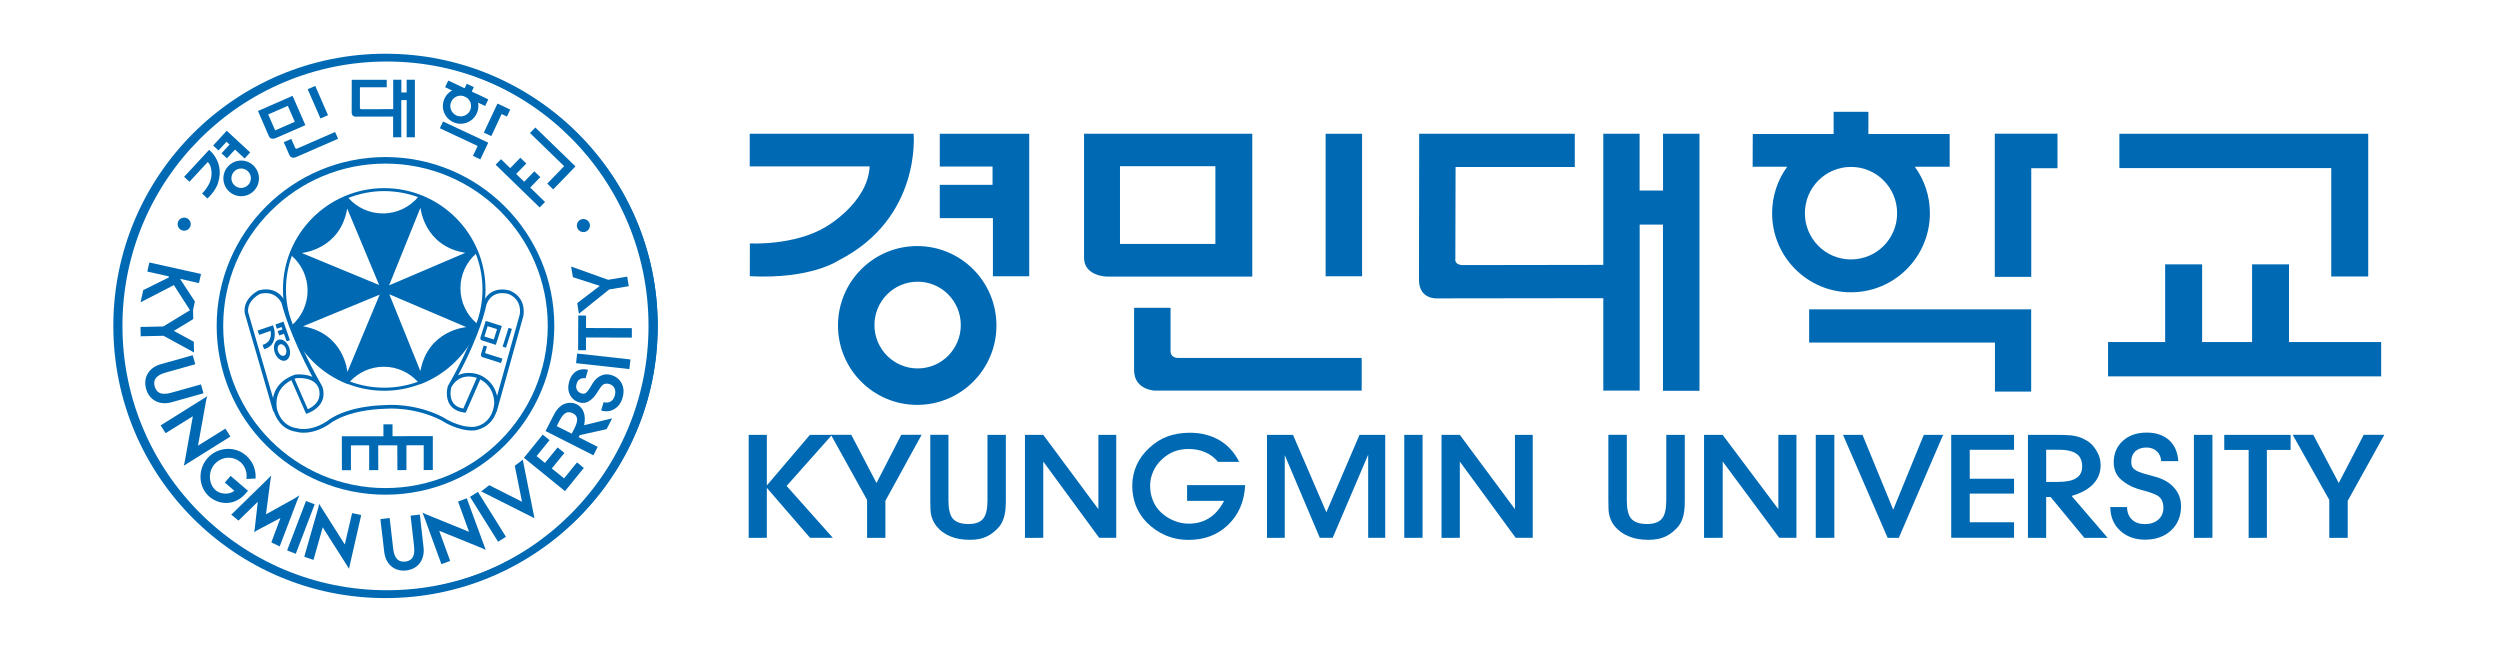<?xml version="1.0" encoding="utf-8"?>
<!-- Generator: Adobe Illustrator 24.1.1, SVG Export Plug-In . SVG Version: 6.00 Build 0)  -->
<svg version="1.1" id="Layer_1" xmlns="http://www.w3.org/2000/svg" xmlns:xlink="http://www.w3.org/1999/xlink" x="0px" y="0px"
	 viewBox="0 0 340.16 88.4" style="enable-background:new 0 0 340.16 88.4;" xml:space="preserve">
<style type="text/css">
	.st0{fill:#0069B3;}
</style>
<g>
	<g>
		<g>
			<g>
				<g>
					<polygon class="st0" points="322.23,19.41 322.23,18.2 288.37,18.2 288.37,22.87 317.2,22.87 317.2,37.62 322.23,37.62 					
						"/>
					<g>
						<path class="st0" d="M102.02,18.2h22.29c0,0,1.1,11.5-10.23,17.24c0,0-3.72,2.58-12.06,2.14l0.01-4.46
							c0,0,6.04,0.34,10.34-2.26c0,0,5.71-3.23,5.96-8.22h-16.32V18.2z"/>
					</g>
					<polygon class="st0" points="127.87,18.2 140.04,18.2 140.04,37.59 135.1,37.59 135.1,29.68 127.87,29.68 127.87,25.15 
						135.05,25.15 135.05,22.66 127.87,22.66 					"/>
					<rect x="180.37" y="18.2" class="st0" width="4.96" height="19.39"/>
					<g>
						<path class="st0" d="M185.28,49.17v3.98h-28.13c0,0-2.84-0.07-2.84-2.79v-8.48h4.96v5.95c0,0-0.02,0.85,1,0.87h25
							L185.28,49.17z"/>
						<path class="st0" d="M193.1,18.2h21.17v4.52h-16.22l-0.03,12.47c0,0-0.22,0.88,1.1,0.88l19.03-0.03V18.2h4.94v7.72h3.19V18.2
							h4.96v34.97h-4.97V30.56h-3.17v22.59h-4.95V40.57l-22.55,0.03c0,0-2.53,0.22-2.53-2.54L193.1,18.2z"/>
					</g>
					<polygon class="st0" points="271.42,18.19 279.95,18.19 279.95,22.89 276.38,22.89 276.38,37.67 271.42,37.67 					"/>
					<polygon class="st0" points="246.16,42.09 276.37,42.09 276.37,53.28 271.44,53.28 271.44,46.61 246.16,46.61 246.16,42.06 
											"/>
					<g>
						<path class="st0" d="M265.28,18.23h-11.06v-3.02h-4.73v3.02h-11l-0.02,4.46h4.7c-1.29,1.78-2.05,3.96-2.05,6.32
							c0,5.94,4.81,10.76,10.73,10.76c5.93,0,10.74-4.82,10.74-10.76c0-2.36-0.76-4.54-2.05-6.32h4.74V18.23z M251.85,35.3
							c-3.46,0-6.27-2.81-6.27-6.29c0-3.48,2.81-6.3,6.27-6.3c3.48,0,6.28,2.82,6.28,6.3C258.13,32.49,255.33,35.3,251.85,35.3z"/>
						<path class="st0" d="M124.8,33.48c-5.96,0-10.78,4.84-10.78,10.81c0,5.97,4.82,10.8,10.78,10.8c5.95,0,10.78-4.83,10.78-10.8
							C135.58,38.31,130.75,33.48,124.8,33.48z M124.86,50.13c-3.25,0-5.88-2.64-5.88-5.9c0-3.26,2.63-5.9,5.88-5.9
							c3.25,0,5.87,2.64,5.87,5.9C130.73,47.49,128.11,50.13,124.86,50.13z"/>
						<path class="st0" d="M147.5,35.07c0,2.57,3.19,2.57,3.19,2.57h19.7V18.2H147.5V35.07z M152.39,22.61h12.98v10.58h-12.98V22.61
							z"/>
					</g>
					<polygon class="st0" points="311.45,46.54 311.45,35.97 306.43,35.97 306.43,46.54 299.63,46.54 299.63,35.97 294.6,35.97 
						294.6,46.54 286.83,46.54 286.83,51.21 323.99,51.21 323.99,46.54 					"/>
				</g>
			</g>
		</g>
		<g>
			<path class="st0" d="M101.87,73.18V59.17h2.47v6.88l5.86-6.88h3.01l-6.18,6.95l6.29,7.06h-3.1l-5.88-6.8v6.8H101.87z"/>
			<path class="st0" d="M120.47,73.18h-2.49v-5.16l-4.92-8.86h2.77l3.43,6.56l3.37-6.56h2.77l-4.93,8.98V73.18z"/>
			<path class="st0" d="M129.05,59.17v8.89c0,1.15,0.18,1.97,0.54,2.44c0.41,0.53,1.14,0.8,2.19,0.8c0.99,0,1.67-0.27,2.05-0.8
				c0.35-0.47,0.53-1.29,0.53-2.44v-8.89h2.5v8.86c0,0.82-0.05,1.47-0.15,1.95c-0.13,0.61-0.35,1.13-0.66,1.57
				c-0.51,0.63-1.09,1.1-1.73,1.42c-0.65,0.33-1.43,0.48-2.34,0.48c-1.02,0-1.91-0.15-2.66-0.47c-0.78-0.31-1.43-0.79-1.94-1.44
				c-0.37-0.48-0.61-1.03-0.72-1.66c-0.06-0.38-0.08-1-0.08-1.86v-8.86H129.05z"/>
			<path class="st0" d="M139.46,73.18V59.17h2.49l7.5,10.11V59.17h2.43v14.01h-2.32l-7.61-10.38v10.38H139.46z"/>
			<path class="st0" d="M169.42,66.01c-0.11,2.24-0.89,4.04-2.34,5.42c-1.42,1.36-3.21,2.03-5.37,2.03c-1.13,0-2.17-0.21-3.14-0.63
				c-0.95-0.41-1.81-1.01-2.58-1.78c-0.63-0.68-1.11-1.42-1.45-2.26c-0.32-0.86-0.48-1.76-0.48-2.71c0-0.98,0.2-1.91,0.59-2.79
				c0.4-0.88,0.98-1.67,1.75-2.37c0.74-0.69,1.56-1.21,2.48-1.55c0.9-0.32,1.91-0.49,3.02-0.49c1.52,0,2.85,0.34,4.01,1.01
				c1.15,0.67,2.05,1.67,2.7,2.95h-2.88c-0.5-0.59-1.09-1.04-1.77-1.32c-0.66-0.28-1.41-0.43-2.23-0.43c-0.7,0-1.35,0.11-1.97,0.34
				c-0.63,0.25-1.18,0.61-1.65,1.06c-0.52,0.47-0.93,1.03-1.21,1.68c-0.27,0.61-0.41,1.25-0.41,1.92c0,0.71,0.12,1.37,0.37,1.99
				c0.25,0.63,0.62,1.18,1.11,1.64c0.51,0.48,1.09,0.85,1.75,1.12c0.66,0.28,1.33,0.41,2.01,0.41c1.05,0,1.97-0.24,2.76-0.74
				c0.84-0.52,1.52-1.31,2.06-2.36h-5.03v-2.14H169.42z"/>
			<path class="st0" d="M172.39,73.18V59.17h3.54l4.54,10.53l4.51-10.53h3.5v14.01h-2.32V61.87l-4.83,11.31h-1.75l-4.77-11.25v11.25
				H172.39z"/>
			<path class="st0" d="M191.07,73.18V59.17h2.49v14.01H191.07z"/>
			<path class="st0" d="M196.14,73.18V59.17h2.49l7.5,10.11V59.17h2.42v14.01h-2.32l-7.6-10.38v10.38H196.14z"/>
			<path class="st0" d="M221.35,59.17v8.89c0,1.15,0.18,1.97,0.54,2.44c0.42,0.53,1.15,0.8,2.22,0.8c0.99,0,1.68-0.27,2.07-0.8
				c0.36-0.47,0.54-1.29,0.54-2.44v-8.89h2.52v8.86c0,0.82-0.05,1.47-0.15,1.95c-0.13,0.61-0.35,1.13-0.67,1.57
				c-0.52,0.63-1.09,1.1-1.74,1.42c-0.66,0.33-1.45,0.48-2.37,0.48c-1.03,0-1.94-0.15-2.69-0.47c-0.79-0.31-1.44-0.79-1.97-1.44
				c-0.37-0.48-0.61-1.03-0.73-1.66c-0.06-0.38-0.08-1-0.08-1.86v-8.86H221.35z"/>
			<path class="st0" d="M231.86,73.18V59.17h2.53l7.58,10.11V59.17h2.46v14.01h-2.34l-7.69-10.38v10.38H231.86z"/>
			<path class="st0" d="M247.06,73.18V59.17h2.53v14.01H247.06z"/>
			<path class="st0" d="M256.84,73.18l-6.07-14.01h2.65l4.18,10.18l4.16-10.18h2.63l-6.03,14.01H256.84z"/>
			<path class="st0" d="M265.49,73.16V59.17h8.55v2.03h-6.03v3.94h6.03v2.02h-6.03v3.9h6.03v2.11H265.49z"/>
			<path class="st0" d="M284.83,65.84c-0.67,0.72-1.66,1.26-2.96,1.64l4.9,5.7h-3.17l-4.59-5.56h-0.6v5.56h-2.48V59.17h3.81
				c0.93,0,1.63,0.02,2.09,0.07c0.68,0.09,1.26,0.25,1.73,0.51c0.69,0.32,1.23,0.81,1.63,1.47c0.42,0.63,0.63,1.33,0.63,2.08
				C285.82,64.29,285.49,65.13,284.83,65.84z M282.5,61.72c-0.52-0.35-1.32-0.53-2.41-0.53h-1.68v4.38h1.6
				c1.13,0,1.96-0.17,2.48-0.51c0.55-0.33,0.82-0.88,0.82-1.64C283.3,62.64,283.03,62.07,282.5,61.72z"/>
			<path class="st0" d="M289.4,68.99c0.03,0.73,0.26,1.31,0.69,1.71c0.43,0.41,1,0.61,1.73,0.61c0.77,0,1.39-0.2,1.85-0.61
				c0.46-0.4,0.69-0.95,0.69-1.62c0-0.71-0.23-1.23-0.69-1.57c-0.33-0.23-0.99-0.49-1.98-0.76c-0.63-0.15-1.22-0.35-1.74-0.6
				c-0.6-0.3-1.11-0.65-1.5-1.04c-0.29-0.29-0.51-0.63-0.65-1.01c-0.13-0.37-0.2-0.76-0.2-1.18c0-1.21,0.42-2.2,1.25-2.94
				c0.82-0.75,1.9-1.12,3.25-1.12c1.25,0,2.25,0.34,3.02,1.01c0.76,0.68,1.18,1.64,1.27,2.87h-2.33c-0.04-0.58-0.25-1.04-0.62-1.36
				c-0.36-0.32-0.82-0.49-1.38-0.49c-0.63,0-1.14,0.18-1.53,0.52c-0.36,0.35-0.54,0.81-0.54,1.4c0,0.22,0.02,0.41,0.06,0.56
				c0.06,0.17,0.17,0.33,0.33,0.46c0.2,0.17,0.49,0.33,0.86,0.45c0.21,0.09,0.59,0.2,1.12,0.34l1.14,0.32
				c1.05,0.33,1.85,0.84,2.39,1.51c0.58,0.67,0.87,1.48,0.87,2.43c0,1.35-0.45,2.44-1.34,3.28c-0.9,0.84-2.09,1.27-3.55,1.27
				c-1.38,0-2.51-0.41-3.39-1.22c-0.89-0.82-1.34-1.9-1.34-3.22H289.4z"/>
			<path class="st0" d="M298.51,73.18V59.17h2.52v14.01H298.51z"/>
			<path class="st0" d="M305.96,73.18V61.22h-3.32v-2.05h9.03v2.05h-3.23v11.96H305.96z"/>
			<path class="st0" d="M319.45,73.18h-2.52v-5.16l-4.98-8.86h2.8l3.47,6.56l3.4-6.56h2.8l-4.98,8.98V73.18z"/>
		</g>
	</g>
	<g>
		<path class="st0" d="M52.63,7.47c-20.36,0-36.87,16.51-36.87,36.87c0,20.36,16.51,36.87,36.87,36.87
			c20.36,0,36.87-16.51,36.87-36.87C89.49,23.98,72.99,7.47,52.63,7.47 M52.63,80.31c-19.87,0-35.97-16.1-35.97-35.97
			c0-19.87,16.11-35.97,35.97-35.97c19.87,0,35.97,16.11,35.97,35.97C88.6,64.21,72.49,80.31,52.63,80.31"/>
		<path class="st0" d="M47.86,10.86h4.76v1.01h-3.65l0,2.79c0,0-0.05,0.2,0.25,0.2l4.28-0.01v-4h1.11v1.73h0.72v-1.73h1.12v7.83
			h-1.12v-5.06H54.6v5.06h-1.11v-2.82l-5.07,0.01c0,0-0.57,0.05-0.57-0.57L47.86,10.86z"/>
		<path class="st0" d="M25.05,24.06l3.4-3.67c0,0,2.06,1.57,1.27,4.31c0,0-0.14,1-1.49,2.31l-0.73-0.68c0,0,0.98-0.94,1.21-2.05
			c0,0,0.34-1.43-0.44-2.24l-2.49,2.69L25.05,24.06z"/>
		<polygon class="st0" points="29,19.8 30.85,17.79 34.04,20.74 33.28,21.56 31.98,20.35 30.88,21.54 30.14,20.86 31.23,19.67 
			30.82,19.29 29.73,20.47 		"/>
		<path class="st0" d="M31.04,22.63c-0.91,0.98-0.85,2.51,0.13,3.42c0.98,0.91,2.51,0.85,3.42-0.13c0.91-0.98,0.85-2.51-0.13-3.42
			C33.48,21.58,31.95,21.64,31.04,22.63 M33.78,25.15c-0.5,0.53-1.33,0.57-1.87,0.07c-0.54-0.49-0.57-1.33-0.07-1.87
			c0.49-0.53,1.33-0.57,1.87-0.07C34.25,23.78,34.28,24.62,33.78,25.15"/>
		
			<rect x="42.67" y="11.74" transform="matrix(0.917 -0.4 0.4 0.917 -1.958 18.442)" class="st0" width="1.12" height="4.34"/>
		<path class="st0" d="M45.64,18.06L46,18.88l-5.79,2.53c0,0-0.59,0.24-0.84-0.32l-0.76-1.74l1.02-0.45l0.53,1.22
			c0,0,0.07,0.18,0.28,0.09l5.15-2.25L45.64,18.06z"/>
		<path class="st0" d="M36.6,18.56c0.23,0.53,0.89,0.24,0.89,0.24l4.06-1.77l-1.74-3.99l-4.71,2.06L36.6,18.56z M36.49,15.57
			l2.67-1.17l0.95,2.17l-2.67,1.17L36.49,15.57z"/>
		<polygon class="st0" points="60.99,10.96 63.22,12.01 63.51,11.4 64.47,11.85 64.19,12.46 66.44,13.52 66.01,14.42 60.56,11.86 		
			"/>
		<polygon class="st0" points="67.69,14.09 69.42,14.91 68.98,15.86 68.25,15.52 66.85,18.52 65.83,18.04 		"/>
		<polygon class="st0" points="60.28,16.53 66.43,19.41 65.36,21.69 64.35,21.21 64.99,19.86 59.85,17.45 60.28,16.53 		"/>
		<path class="st0" d="M63.7,12.24c-1.21-0.57-2.64-0.05-3.21,1.16c-0.57,1.21-0.05,2.64,1.16,3.21c1.21,0.56,2.64,0.05,3.21-1.16
			C65.43,14.24,64.91,12.81,63.7,12.24 M62.08,15.7c-0.7-0.33-1.01-1.17-0.68-1.87c0.33-0.71,1.17-1.01,1.88-0.68
			c0.71,0.33,1.01,1.17,0.68,1.88C63.63,15.73,62.79,16.03,62.08,15.7"/>
		<polygon class="st0" points="78.11,22.84 78.3,22.64 72.84,17.35 72.11,18.1 76.76,22.61 74.46,24.98 75.27,25.77 		"/>
		<polygon class="st0" points="72.14,25.52 73.52,24.1 72.7,23.31 71.33,24.73 70.23,23.67 71.61,22.25 70.8,21.46 69.42,22.88 
			68.17,21.66 67.44,22.41 73.43,28.23 74.16,27.48 		"/>
		<path class="st0" d="M52.45,21.37c-12.69,0-22.97,10.28-22.97,22.97c0,12.69,10.28,22.97,22.97,22.97
			c12.69,0,22.97-10.28,22.97-22.97C75.42,31.65,65.14,21.37,52.45,21.37 M52.45,66.41c-12.19,0-22.08-9.88-22.08-22.08
			c0-12.19,9.88-22.07,22.08-22.07c12.19,0,22.08,9.88,22.08,22.07C74.53,56.53,64.64,66.41,52.45,66.41"/>
		<path class="st0" d="M52.45,7.31C32,7.31,15.42,23.89,15.42,44.34c0,20.45,16.58,37.04,37.03,37.04
			c20.45,0,37.03-16.58,37.03-37.04C89.48,23.89,72.9,7.31,52.45,7.31 M52.28,80.47c-19.86,0-35.96-16.18-35.96-36.13
			c0-19.95,16.1-36.13,35.96-36.13c19.86,0,35.96,16.18,35.96,36.13C88.24,64.29,72.14,80.47,52.28,80.47"/>
		<path class="st0" d="M66.06,39.38c0-7.6-6.17-13.78-13.78-13.78c-7.61,0-13.78,6.17-13.78,13.78c0,1.8,0.35,3.5,0.97,5.08
			c0,0-0.01,0-0.01,0.01c1.41,3.58,4.27,6.41,7.85,7.8c0-0.01,0.01-0.02,0.02-0.02c1.54,0.59,3.2,0.92,4.95,0.92
			c1.71,0,3.34-0.32,4.85-0.89c0.01,0.01,0.01,0.02,0.02,0.02c3.7-1.4,6.63-4.34,8.03-8.03c0-0.01,0-0.01-0.01-0.01
			C65.75,42.73,66.06,41.09,66.06,39.38 M64.84,43.98c-1.34-1.15-2.19-2.86-2.19-4.76c0-1.86,0.81-3.53,2.09-4.68
			c0.59,1.5,0.91,3.13,0.91,4.84C65.65,40.99,65.36,42.54,64.84,43.98 M63.31,34.4l-10.37,4.43l4.27-10.57
			C57.21,28.27,57.69,33.5,63.31,34.4 M57.2,50.5l-4.23-10.46l10.48,4.47C63.45,44.51,58.21,44.9,57.2,50.5 M56.88,26.82
			c-1.15,1.36-2.86,2.22-4.79,2.22c-1.87,0-3.54-0.82-4.69-2.11c1.51-0.59,3.16-0.93,4.88-0.93C53.9,26.01,55.45,26.3,56.88,26.82
			 M41.23,44.4l10.43-4.31l-4.39,10.52C47.27,50.61,46.85,45.37,41.23,44.4 M47.24,28.37l4.35,10.41l-10.54-4.36
			C41.05,34.42,46.29,33.99,47.24,28.37 M38.91,39.38c0-1.6,0.28-3.14,0.8-4.56c1.31,1.15,2.14,2.84,2.14,4.72
			c0,1.84-0.8,3.49-2.05,4.64C39.23,42.68,38.91,41.07,38.91,39.38 M52.28,52.75c-1.64,0-3.21-0.3-4.66-0.84
			c1.15-1.23,2.78-2.01,4.6-2.01c1.83,0,3.48,0.79,4.63,2.05C55.42,52.46,53.88,52.75,52.28,52.75"/>
		<path class="st0" d="M69.42,39.56c-0.07-0.02-1.25-0.43-2.34,0.09c-0.65,0.32-1.12,0.88-1.4,1.69l-0.01,0.02l0,0.03
			c-0.01,0.04-0.8,4.33-4.7,11.08c0,0,0,0.01,0,0.01l-0.02,0.02l-0.01,0.03c-0.02,0.06-0.43,1.45,0.26,2.5
			c0.39,0.61,1.06,0.98,1.97,1.1l0.19,0.02l0.08-0.17l1.91-4.36c2.02,1.09,1.9,3.2,1.9,3.29c-0.29,2.95-2.69,3.17-2.79,3.17
			c-2.03,0.12-4.11-1.27-4.13-1.28l-0.01-0.01l-0.01-0.01c-3.81-1.97-7.55-1.68-7.7-1.67c-5.5,0.12-7.82,1.97-8.01,2.13
			c-2.18,1.47-3.82,1.12-4.08,1.05l-0.02-0.01l-0.07-0.01c-2.25-0.29-2.73-2.54-2.75-2.64c-0.37-2.35,1.05-3.44,1.97-3.9l1.91,4.37
			l0.09,0.2l0.22-0.07c0.02-0.01,2.41-0.78,2.13-2.99v0.04c0-0.03-0.01-0.59-0.41-1.16c-3.69-6.52-4.76-11.03-4.78-11.07l-0.01-0.04
			l-0.02-0.03c-1.22-2.31-3.63-1.45-3.65-1.44l-0.02,0.01l-0.02,0.01c-2.29,1.35-1.78,3.12-1.75,3.19c0,0,3.84,13.24,3.84,13.24
			l0.07-0.02c0.22,0.69,0.98,2.5,3.08,2.78c0.18,0.06,2.04,0.6,4.56-1.1l0.01-0.01l0.01-0.01c0.02-0.02,2.29-1.9,7.73-2.02
			c0.05-0.01,3.77-0.29,7.44,1.6c0.18,0.12,2.28,1.49,4.43,1.36c0.03,0,2.26-0.19,3.03-2.53l0.03,0.01l3.66-13.12
			C71.2,42.91,71.73,40.58,69.42,39.56 M41.88,55.68l-1.81-4.14c0.12-0.04,0.21-0.08,0.26-0.09c1.16-0.06,2.02,0.16,2.56,0.66
			c0.09,0.09,0.16,0.18,0.23,0.26c0.04,0.07,0.08,0.14,0.12,0.21l0.01-0.01c0.19,0.35,0.21,0.65,0.21,0.7v0.01l0,0.03
			C43.64,54.76,42.4,55.46,41.88,55.68 M35.3,40.02c0.21-0.08,2.02-0.62,3,1.19c0.1,0.42,1.13,4.37,4.21,10.07
			c-0.59-0.26-1.33-0.38-2.22-0.33h-0.02l-0.02,0c-0.03,0.01-2.66,0.66-3.1,3.2l-3.35-11.54C33.77,42.56,33.39,41.15,35.3,40.02
			 M63.04,55.59c-0.66-0.12-1.14-0.4-1.42-0.84c-0.52-0.79-0.26-1.87-0.21-2.06c1.04-1.87,2.83-1.49,3.46-1.28L63.04,55.59z
			 M70.71,42.82c0,0-2.06,7.37-3.08,11.06c-0.2-0.9-0.76-2.13-2.3-2.84c-0.02-0.01-1.6-0.7-3.01,0.04c3.06-5.68,3.78-9.22,3.85-9.59
			c0.79-2.23,2.98-1.5,3.08-1.47C71.13,40.87,70.73,42.74,70.71,42.82"/>
		<path class="st0" d="M35.05,44.98l2.1-0.72c0,0,0.62,1.47-0.15,2.57c0,0-0.29,0.48-1.07,0.68l-0.2-0.59c0,0,0.56-0.11,0.91-0.64
			c0,0,0.36-0.59,0.17-1.26l-1.55,0.54L35.05,44.98z"/>
		<polygon class="st0" points="37.48,44.15 38.57,43.76 39.45,46.29 39,46.44 38.64,45.41 37.99,45.64 37.78,45.05 38.43,44.83 
			38.32,44.5 37.67,44.73 		"/>
		<path class="st0" d="M37.88,46.23c-0.54,0.19-0.76,0.97-0.49,1.75c0.27,0.78,0.93,1.26,1.47,1.07c0.54-0.19,0.76-0.97,0.49-1.75
			C39.07,46.52,38.42,46.04,37.88,46.23 M38.64,48.4c-0.29,0.1-0.65-0.16-0.8-0.58c-0.15-0.43-0.03-0.85,0.26-0.96
			c0.3-0.1,0.66,0.16,0.8,0.59C39.05,47.87,38.94,48.3,38.64,48.4"/>
		
			<rect x="67.67" y="45.76" transform="matrix(0.301 -0.954 0.954 0.301 4.366 97.947)" class="st0" width="2.68" height="0.48"/>
		<path class="st0" d="M68.34,48.87l-0.17,0.53l-2.57-0.82c0,0-0.24-0.16-0.14-0.45l0.35-1.12l0.46,0.14l-0.25,0.78
			c0,0-0.04,0.11,0.05,0.14l2.29,0.72L68.34,48.87z"/>
		<path class="st0" d="M65.38,45.89c-0.11,0.34,0.19,0.43,0.19,0.43l1.9,0.6l0.81-2.56l-2.19-0.7L65.38,45.89z M66.35,44.38
			l1.28,0.41l-0.44,1.4l-1.28-0.41L66.35,44.38z"/>
		<path class="st0" d="M25.06,31.39c0.49,0,0.89-0.4,0.89-0.89c0-0.49-0.39-0.89-0.89-0.89c-0.49,0-0.89,0.39-0.89,0.89
			C24.17,30.99,24.57,31.39,25.06,31.39"/>
		<path class="st0" d="M79.38,31.58c0.49,0,0.89-0.4,0.89-0.89c0-0.49-0.4-0.89-0.89-0.89c-0.49,0-0.89,0.4-0.89,0.89
			C78.49,31.18,78.89,31.58,79.38,31.58"/>
		<polygon class="st0" points="58.27,59.34 53.41,59.35 53.41,57.74 52.17,57.74 52.17,59.36 47.13,59.36 46.51,59.36 46.51,59.98 
			46.52,63.98 47.75,63.98 47.75,60.6 50.23,60.59 50.23,63.97 51.47,63.97 51.46,60.59 54.06,60.59 54.07,63.97 55.3,63.96 
			55.3,60.59 57.65,60.58 57.65,63.96 58.89,63.95 58.89,59.96 58.89,59.34 		"/>
		<polygon class="st0" points="26.08,47.78 26.4,47.96 26.39,47.59 26.37,46.62 26.37,46.5 26.26,46.44 23.65,45.02 26.19,43.48 
			26.3,43.41 26.29,43.29 26.27,42.32 26.27,42.17 26.5,41.11 26.52,41.02 26.47,40.95 24.5,37.94 26.87,38.47 27.08,38.51 
			27.12,38.3 27.31,37.48 27.35,37.28 27.15,37.23 20.52,35.76 20.32,35.72 20.27,35.92 20.09,36.75 20.05,36.95 20.25,37 
			22.93,37.59 23.01,37.73 19.58,39.43 19.49,39.48 19.47,39.58 19.22,40.69 19.13,41.13 19.52,40.93 23.66,38.79 25.85,42.21 
			22.22,44.42 19.33,44.48 19.12,44.49 19.12,44.7 19.14,45.55 19.14,45.76 19.36,45.75 22.25,45.69 		"/>
		<path class="st0" d="M27.48,53.57l0.2-0.06l-0.05-0.2L27.4,52.5l-0.06-0.2l-0.2,0.06l-3.85,1.08c-0.71,0.2-1.26,0.19-1.65-0.02
			c-0.28-0.16-0.47-0.43-0.59-0.83c-0.26-0.92,0.22-1.54,1.46-1.89l3.86-1.08l0.2-0.06l-0.06-0.21l-0.23-0.81l-0.06-0.2l-0.2,0.05
			l-4.13,1.16c-1.64,0.46-2.44,1.81-2.01,3.36c0.2,0.73,0.63,1.29,1.22,1.62c0.64,0.36,1.43,0.43,2.25,0.2L27.48,53.57z"/>
		<polygon class="st0" points="31.35,59.39 31.23,59.21 30.78,58.5 30.66,58.32 30.49,58.43 26.94,60.64 28.06,54.42 28.19,53.91 
			27.75,54.19 22.04,57.77 21.86,57.88 21.97,58.05 22.42,58.77 22.54,58.94 22.71,58.83 26.24,56.64 25.13,62.86 25,63.37 
			25.44,63.09 31.17,59.51 		"/>
		<path class="st0" d="M33.43,67.14l0.17-0.2l0.14-0.16l-0.16-0.14l-2.04-1.75l-0.16-0.14l-0.14,0.16l-0.51,0.59l-0.14,0.16
			l0.16,0.14l1.14,0.98c-0.72,0.58-1.9,0.47-2.54-0.07c-0.98-0.84-1.06-2.49-0.18-3.52c0.93-1.08,2.49-1.22,3.55-0.31
			c0.56,0.48,0.89,1.28,0.83,2.05l-0.02,0.24l0.24-0.01l0.82-0.04l0.19-0.01l0-0.19c0.04-1.12-0.45-2.22-1.32-2.96
			c-0.76-0.65-1.73-0.96-2.73-0.87c-0.99,0.08-1.9,0.55-2.55,1.31c-0.64,0.75-0.96,1.75-0.89,2.75c0.07,0.97,0.51,1.84,1.22,2.45
			C30.06,68.87,32.11,68.68,33.43,67.14"/>
		<polygon class="st0" points="40.16,67.77 36.19,69.98 36.79,65.37 36.91,64.7 36.43,65.18 31.64,69.86 31.46,70.04 31.67,70.18 
			32.32,70.73 32.47,70.83 32.59,70.7 35.08,68.27 34.66,71.94 34.58,72.41 34.99,72.15 38.16,70.48 36.99,73.61 36.92,73.77 
			37.06,73.87 37.83,74.23 38.04,74.36 38.14,74.13 40.47,68.03 40.73,67.4 		"/>
		<polygon class="st0" points="41.84,68.24 41.64,68.17 41.56,68.36 39.14,74.7 39.07,74.89 39.26,74.97 40.05,75.27 40.25,75.35 
			40.32,75.15 42.74,68.82 42.82,68.62 42.62,68.54 		"/>
		<polygon class="st0" points="49.1,70.29 49.14,70.08 48.94,70.03 48.12,69.86 47.91,69.81 47.86,70.02 46.91,74.08 43.7,69.01 
			43.43,68.56 43.31,69.08 41.45,75.57 41.41,75.77 41.61,75.82 42.47,76.12 42.68,76.17 42.72,75.96 43.91,71.75 47.21,76.94 
			47.49,77.39 47.6,76.87 		"/>
		<path class="st0" d="M57.15,70.22l-0.03-0.21l-0.21,0.03l-0.84,0.1l-0.21,0.02l0.03,0.21l0.45,3.97c0.09,0.74-0.01,1.28-0.28,1.62
			c-0.2,0.25-0.5,0.4-0.92,0.45c-0.95,0.11-1.49-0.46-1.64-1.75l-0.46-3.97l-0.02-0.21l-0.21,0.03l-0.84,0.1l-0.21,0.03l0.02,0.2
			l0.5,4.26c0.19,1.69,1.4,2.7,3,2.52c0.75-0.09,1.37-0.42,1.8-0.95c0.45-0.57,0.65-1.35,0.55-2.19L57.15,70.22z"/>
		<polygon class="st0" points="63.51,67.8 63.31,67.87 62.52,68.17 62.32,68.24 62.4,68.44 63.82,72.36 57.97,69.98 57.49,69.75 
			57.68,70.24 59.99,76.57 60.06,76.76 60.26,76.69 61.05,76.4 61.25,76.32 61.18,76.12 59.76,72.22 65.62,74.6 66.09,74.83 
			65.91,74.33 63.58,67.99 		"/>
		<polygon class="st0" points="64.13,67.49 63.95,67.6 64.06,67.78 67.66,73.53 67.76,73.71 67.95,73.6 68.66,73.15 68.84,73.04 
			68.73,72.86 65.14,67.11 65.03,66.93 64.85,67.04 		"/>
		<polygon class="st0" points="78.68,63.05 78.51,62.92 78.38,63.08 76.75,65.09 75.08,63.74 76.66,61.8 76.8,61.63 76.63,61.5 
			76.03,61.01 75.87,60.88 75.73,61.05 74.15,62.99 73.01,62.06 74.64,60.05 74.77,59.89 74.61,59.75 74.01,59.27 73.84,59.14 
			73.71,59.3 71.42,62.13 71.29,62.29 71.45,62.42 76.72,66.7 76.88,66.83 77.01,66.66 79.3,63.84 79.44,63.67 79.27,63.54 		"/>
		<polygon class="st0" points="72.72,70.51 65.47,66.86 66.57,66.02 71.03,68.27 70.04,63.38 71.13,62.55 		"/>
		<path class="st0" d="M79.42,56.09c0.18,0.48,0.2,1.07,0.06,1.76l3.81-0.93l-0.75,1.47l-3.66,0.82l-0.14,0.28l2.58,1.31l-0.58,1.15
			l-6.51-3.3l0.9-1.77c0.22-0.43,0.4-0.75,0.53-0.96c0.2-0.29,0.42-0.52,0.64-0.68c0.31-0.25,0.67-0.38,1.07-0.42
			c0.39-0.04,0.77,0.02,1.12,0.2C78.94,55.26,79.25,55.62,79.42,56.09 M76.96,56.2c-0.28,0.16-0.55,0.49-0.81,1l-0.4,0.78l2.04,1.03
			l0.38-0.74c0.27-0.53,0.38-0.95,0.35-1.27c-0.02-0.33-0.21-0.59-0.57-0.77C77.58,56.05,77.25,56.03,76.96,56.2"/>
		<path class="st0" d="M82.13,54.72c0.37,0.1,0.69,0.06,0.96-0.09c0.27-0.16,0.45-0.42,0.56-0.78c0.11-0.39,0.1-0.73-0.04-1.02
			c-0.13-0.29-0.37-0.48-0.71-0.58c-0.35-0.1-0.65-0.07-0.88,0.12c-0.16,0.13-0.39,0.42-0.67,0.88c-0.17,0.3-0.36,0.56-0.56,0.79
			c-0.24,0.26-0.49,0.46-0.74,0.6c-0.19,0.11-0.39,0.16-0.6,0.18c-0.2,0.01-0.41-0.01-0.62-0.07c-0.61-0.18-1.04-0.53-1.29-1.06
			c-0.26-0.52-0.28-1.12-0.09-1.79c0.18-0.63,0.49-1.08,0.94-1.37c0.46-0.28,1-0.36,1.62-0.22l-0.34,1.17
			c-0.3-0.06-0.56-0.02-0.77,0.11c-0.21,0.13-0.36,0.34-0.44,0.62c-0.1,0.32-0.08,0.6,0.04,0.84c0.12,0.23,0.33,0.39,0.62,0.48
			c0.11,0.03,0.21,0.04,0.29,0.04c0.09,0,0.19-0.03,0.28-0.09c0.12-0.08,0.23-0.2,0.35-0.37c0.07-0.09,0.19-0.26,0.33-0.51
			l0.32-0.53c0.32-0.47,0.69-0.8,1.11-0.97c0.42-0.19,0.87-0.22,1.34-0.08c0.67,0.19,1.16,0.58,1.45,1.15
			c0.29,0.58,0.33,1.23,0.11,1.97c-0.2,0.69-0.57,1.2-1.1,1.51c-0.54,0.33-1.14,0.4-1.81,0.2L82.13,54.72z"/>
		
			<rect x="81.4" y="45.5" transform="matrix(0.11 -0.994 0.994 0.11 24.199 125.324)" class="st0" width="1.32" height="7.3"/>
		<polygon class="st0" points="85.97,45.94 79.73,45.92 79.73,47.65 78.66,47.65 78.68,42.93 79.74,42.94 79.74,44.63 85.97,44.65 
					"/>
		<polygon class="st0" points="85.34,37.64 85.55,38.94 82.9,39.38 78.77,42.69 78.54,41.24 81.61,38.9 77.95,37.71 77.71,36.27 
			82.75,38.07 		"/>
	</g>
</g>
</svg>
